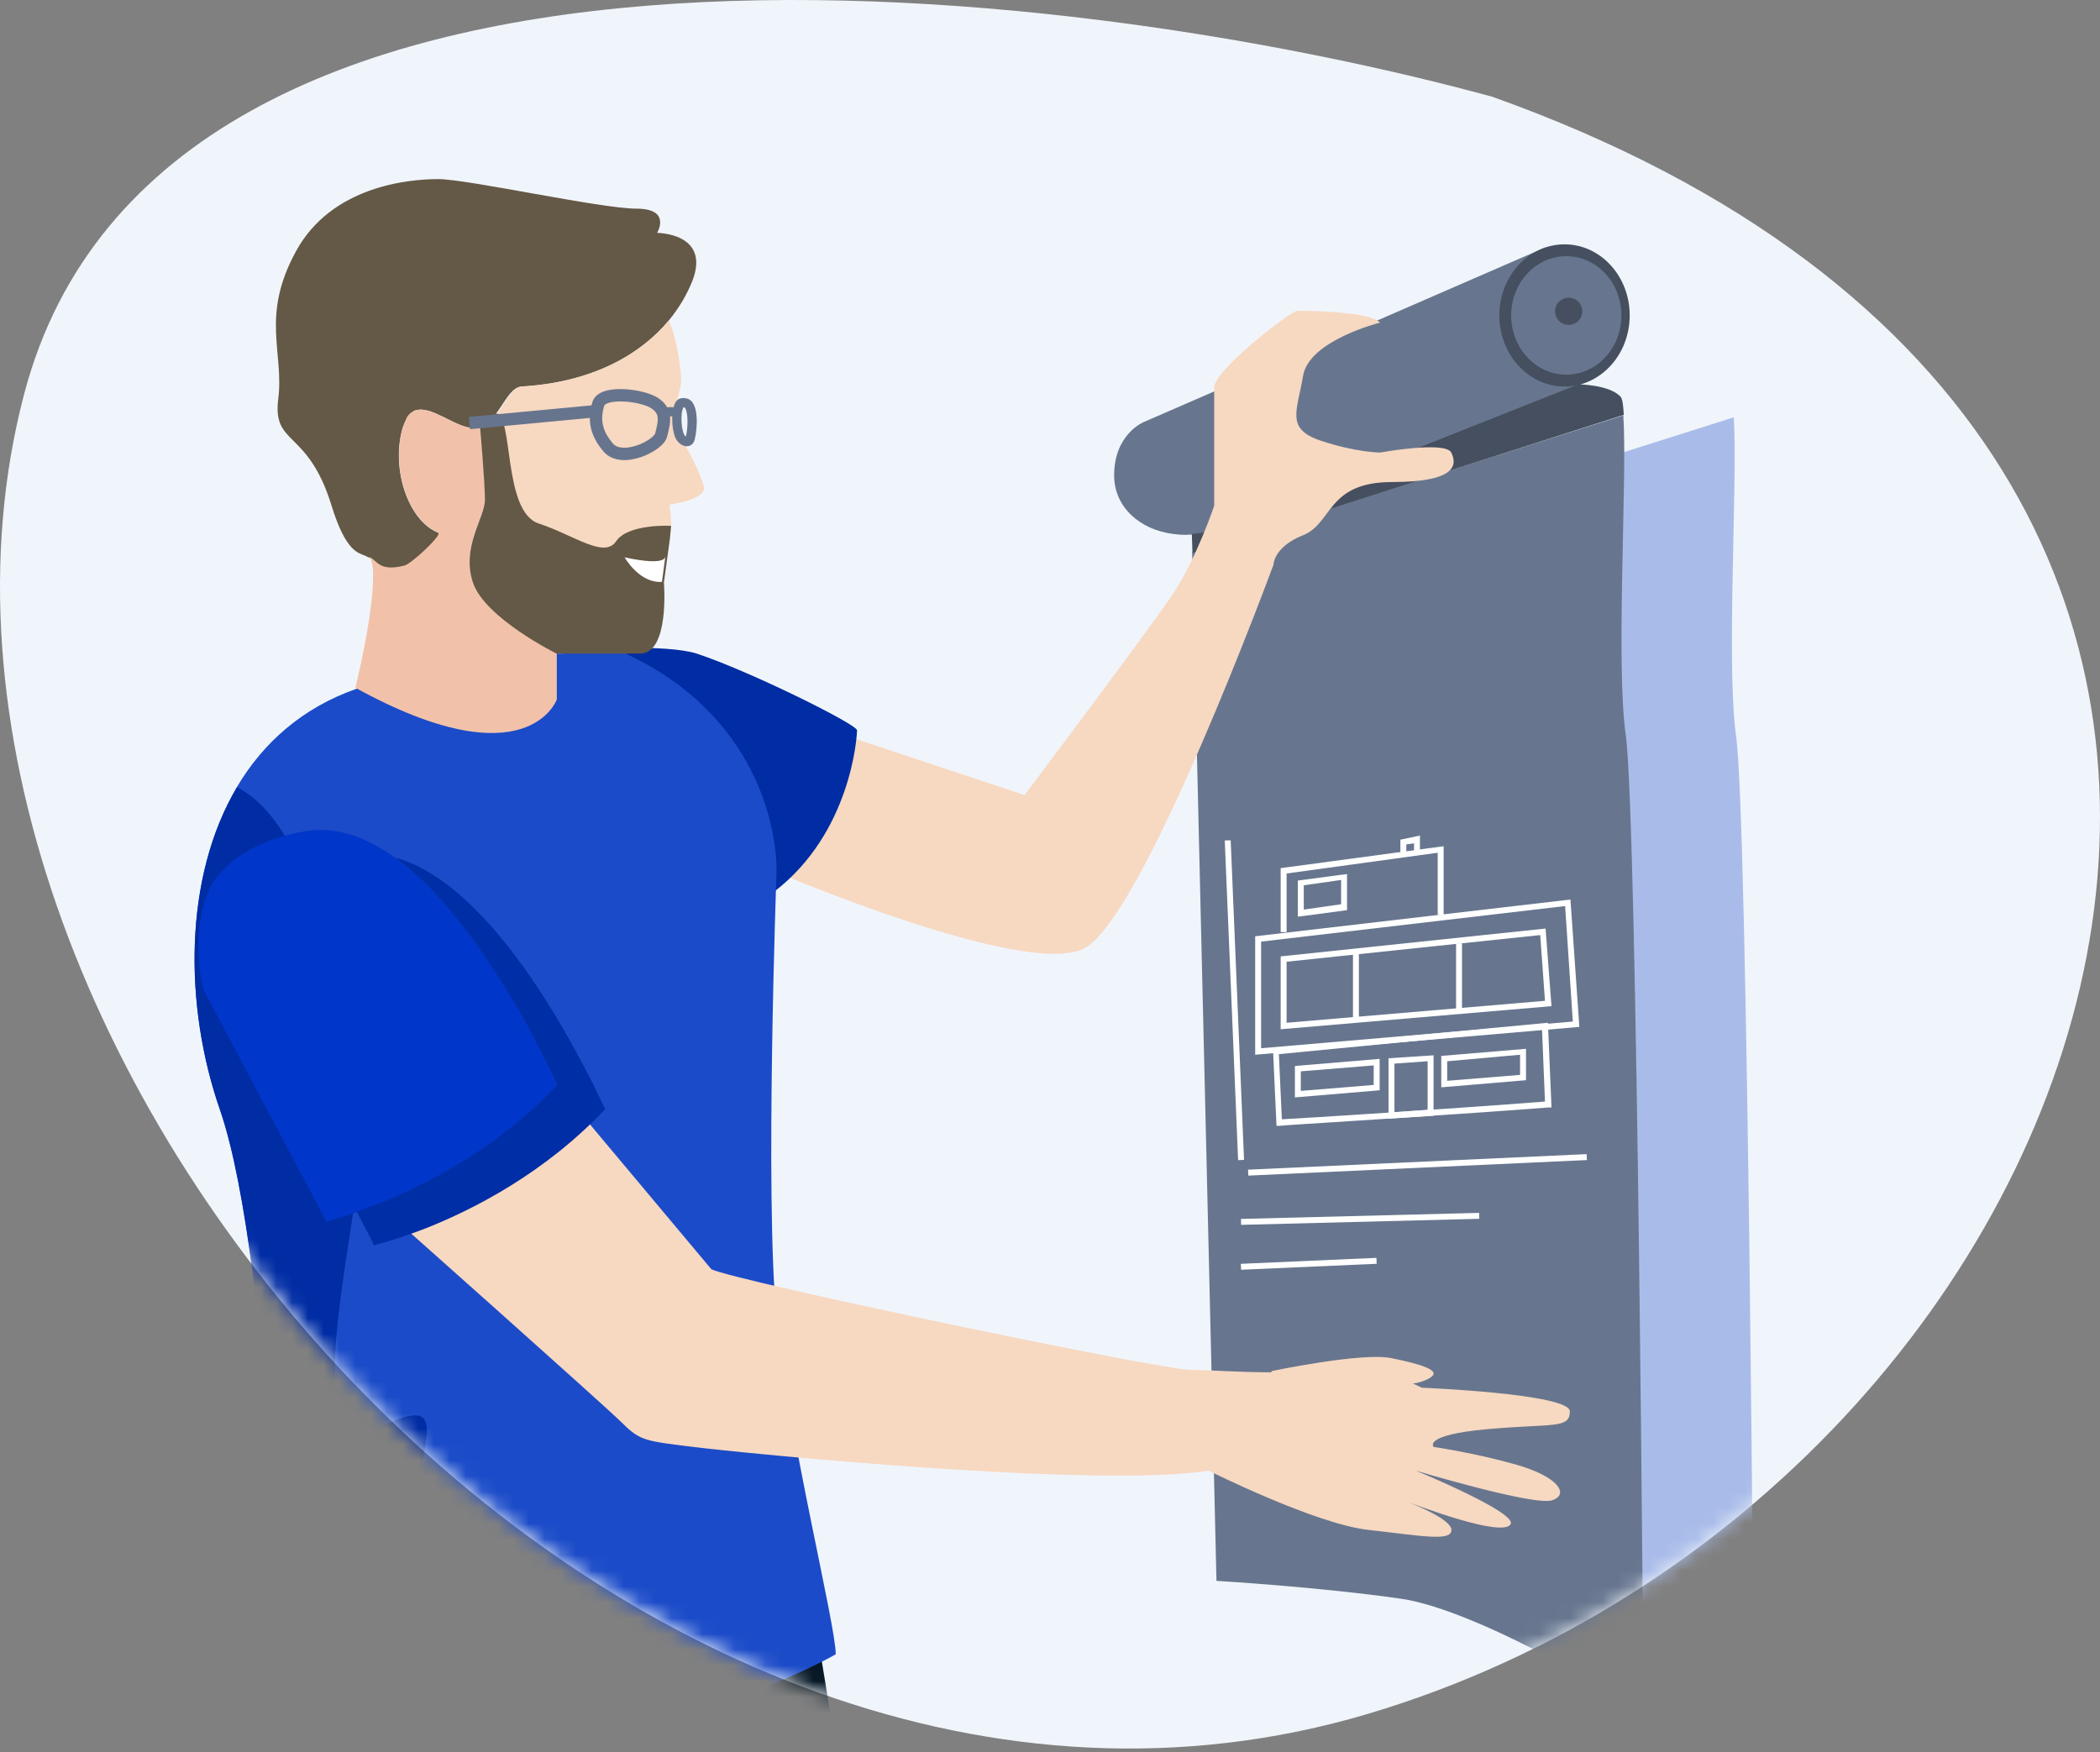 <?xml version="1.0" encoding="UTF-8"?> <svg xmlns="http://www.w3.org/2000/svg" width="133" height="111" viewBox="0 0 133 111" fill="none"><rect x="0" y="0" width="133" height="111" fill="#808080" stroke="none"/><path d="M1.526 24.971C10.186 -8.058 67.127 -1.351 94.515 6.13C158.133 28.826 133.883 94.5 86.639 108.557C39.394 122.614 -9.299 66.256 1.526 24.971Z" fill="#F0F5FB"></path><mask id="mask0_6954_130543" style="mask-type:alpha" maskUnits="userSpaceOnUse" x="0" y="0" width="133" height="111"><path d="M1.526 24.971C10.186 -8.058 67.127 -1.351 94.515 6.13C158.133 28.826 133.883 94.5 86.639 108.557C39.394 122.614 -9.299 66.256 1.526 24.971Z" fill="#F0F5FB"></path></mask><g mask="url(#mask0_6954_130543)"><path d="M76.281 33.681C75.981 33.756 75.681 33.794 75.381 33.794V33.681L99.794 24.348L76.281 33.681Z" fill="#FCE792"></path><path d="M111.081 108.507C111.081 108.507 100.939 102.133 95.68 101.384C90.422 100.634 84.036 100.259 84.036 100.259L82.496 35.095L109.804 26.434C110.067 30.258 109.315 42.144 109.954 46.643C110.705 51.892 111.081 108.507 111.081 108.507Z" fill="#A9BCE9"></path><path d="M104.088 108.384C104.088 108.384 93.946 102.01 88.687 101.26C83.428 100.511 77.043 100.136 77.043 100.136L75.503 34.972L102.811 26.311C103.073 30.135 102.322 42.02 102.961 46.52C103.712 51.769 104.088 108.384 104.088 108.384Z" fill="#67768E"></path><path d="M100.512 24.182L99.799 24.482L76.267 33.75C75.967 33.825 75.667 33.863 75.367 33.863C74.991 33.9 74.653 33.863 74.316 33.825C72.214 33.563 70.562 32.137 70.562 30.11C70.562 27.484 72.439 26.733 72.439 26.733L97.885 15.664L99.199 19.829L100.512 24.182Z" fill="#67768E"></path><path d="M99.086 24.482C101.366 24.482 103.215 22.466 103.215 19.979C103.215 17.492 101.366 15.477 99.086 15.477C96.806 15.477 94.958 17.492 94.958 19.979C94.958 22.466 96.806 24.482 99.086 24.482Z" fill="#454F5F"></path><path d="M99.198 23.731C101.126 23.731 102.689 22.051 102.689 19.979C102.689 17.907 101.126 16.227 99.198 16.227C97.271 16.227 95.708 17.907 95.708 19.979C95.708 22.051 97.271 23.731 99.198 23.731Z" fill="#67768E"></path><path d="M99.349 20.58C99.825 20.58 100.212 20.193 100.212 19.717C100.212 19.24 99.825 18.854 99.349 18.854C98.872 18.854 98.485 19.24 98.485 19.717C98.485 20.193 98.872 20.58 99.349 20.58Z" fill="#454F5F"></path><path d="M102.841 26.278L75.521 35.021L75.483 33.81C75.784 33.81 76.085 33.734 76.385 33.696L99.948 24.348C99.948 24.348 101.864 24.348 102.616 25.105C102.766 25.256 102.804 25.672 102.841 26.278Z" fill="#454F5F"></path><path d="M57.592 192.037L43.835 195.98L39.061 141.233L38.309 194.515H22.522C22.522 194.515 20.567 133.31 19.703 125.424C19.402 122.796 18.801 116.074 18.387 112.057C18.162 109.766 18.726 108.151 18.726 108.151L51.428 101.393C51.428 101.393 51.841 104.021 52.367 107.175C52.893 110.555 53.495 114.497 53.72 116.45C54.171 120.58 54.998 133.009 54.998 133.009L57.592 192.037Z" fill="#071D30"></path><path d="M52.316 107.216C38.283 115.648 22.679 112.888 19.236 112.132C19.011 109.825 18.824 108.199 18.824 108.199L51.381 101.393C51.418 101.393 51.83 104.04 52.316 107.216Z" fill="#051624"></path><path d="M88.159 30.534C84.03 30.534 84.406 33.153 82.529 33.901C80.653 34.649 80.653 35.772 80.653 35.772C80.653 35.772 72.396 58.217 68.643 60.087C64.89 61.958 49.127 55.224 49.127 55.224C54.006 51.483 53.631 46.994 53.631 46.62L64.89 50.361C64.89 50.361 72.771 39.886 74.272 37.642C75.774 35.397 76.9 32.031 76.9 32.031C76.9 32.031 76.9 25.671 76.9 24.549C76.9 23.427 81.778 19.686 82.154 19.686C82.529 19.686 86.657 19.686 87.408 20.434C87.408 20.434 82.904 21.556 82.529 23.801C82.154 26.045 81.403 27.167 83.655 27.916C85.907 28.664 87.408 28.664 87.408 28.664C87.408 28.664 91.536 27.916 91.912 28.664C92.287 29.412 92.287 30.534 88.159 30.534Z" fill="#F7D8C1"></path><path d="M49.018 56.491C49.018 56.491 43.569 52.906 36.992 48.05C35.376 46.855 37.782 42.224 35.264 41.402C36.88 41.029 42.291 40.804 44.133 41.402C47.515 42.523 54.279 45.884 54.279 46.257C54.279 46.631 53.904 52.756 49.018 56.491Z" fill="#002CA4"></path><path d="M52.93 104.783C52.93 104.783 41.644 111.498 24.883 110.335C23.046 110.223 20.008 109.998 18.059 109.66C18.059 109.66 17.309 80.024 13.934 70.27C11.647 63.706 11.609 55.565 15.021 49.825C16.671 47.049 19.146 44.836 22.558 43.636L34.557 40.972C34.557 40.972 34.632 40.935 34.782 40.897C35.157 40.785 35.869 40.522 36.807 40.297C39.356 41.122 41.344 42.173 42.956 43.373C49.518 48.287 49.18 55.265 49.18 55.265C49.18 55.265 48.43 75.897 49.18 83.4C49.93 90.903 52.93 102.907 52.93 104.783Z" fill="#1B4BC8"></path><path d="M43.867 17.749C43.529 18.61 43.042 19.472 42.33 20.333C40.568 22.431 37.531 24.229 32.994 24.491C31.982 24.566 31.494 27.113 29.994 27.113C28.87 27.113 27.37 25.689 26.358 25.989C26.32 25.989 26.283 25.989 26.245 26.026C26.208 26.026 26.17 26.064 26.17 26.064C26.133 26.064 26.095 26.101 26.095 26.139C26.095 26.139 26.095 26.139 26.058 26.139C26.02 26.176 25.983 26.214 25.945 26.251L25.908 26.288L25.87 26.326C25.833 26.363 25.833 26.401 25.795 26.438C25.683 26.626 25.608 26.813 25.495 27.113C24.745 29.734 25.87 32.993 27.745 33.742C27.857 33.78 27.782 33.929 27.67 34.154C27.482 34.491 27.145 34.941 27.407 35.203C26.657 35.54 26.058 35.765 25.608 35.877C23.995 36.289 23.921 35.578 23.358 35.315C23.283 35.278 23.208 35.24 23.133 35.203C22.683 35.016 21.896 34.941 20.996 32.019C19.496 27.15 17.247 28.274 17.622 25.277C17.997 22.281 16.497 20.033 18.747 15.913C20.996 11.793 25.87 11.344 27.745 11.344C29.619 11.344 38.055 13.216 40.305 13.216C42.555 13.216 41.617 14.752 41.617 14.752C41.617 14.752 44.992 14.752 43.867 17.749Z" fill="#645846"></path><path d="M35.264 41.319V44.311C35.264 44.311 33.387 49.547 22.505 43.563C22.505 43.563 23.631 39.075 23.631 36.457C23.631 35.709 23.518 35.41 23.368 35.26C23.931 35.522 24.006 36.232 25.619 35.821C26.07 35.709 28.059 33.839 27.759 33.727C25.882 32.979 24.756 29.725 25.507 27.107C25.582 26.882 25.657 26.695 25.732 26.546C25.732 26.508 25.77 26.471 25.77 26.433C25.807 26.396 25.807 26.359 25.845 26.321L25.882 26.284L25.92 26.247C25.957 26.209 25.995 26.172 26.032 26.134C26.032 26.134 26.032 26.134 26.07 26.134C26.107 26.097 26.145 26.097 26.145 26.059C26.182 26.059 26.22 26.022 26.22 26.022C26.258 26.022 26.295 25.985 26.332 25.985C27.346 25.686 28.884 27.107 29.973 27.107C30.123 27.107 30.273 27.069 30.423 27.032C30.423 27.032 30.723 30.473 30.723 31.595C30.723 32.717 29.222 34.587 29.973 36.831C30.723 39.075 35.264 41.319 35.264 41.319Z" fill="#F1C2A9"></path><path d="M42.396 31.959C42.396 31.959 42.434 32.222 42.471 32.561C42.471 32.786 42.508 33.012 42.508 33.276C42.508 33.576 42.471 33.84 42.396 34.103C42.322 34.366 42.209 34.517 42.023 34.63C41.276 35.006 41.276 36.134 41.276 36.134C41.276 36.134 41.649 38.391 41.276 39.895C40.903 41.4 35.302 41.4 35.302 41.4C35.302 41.4 30.821 39.143 30.074 36.886C29.328 34.63 30.821 32.749 30.821 31.62C30.821 30.492 30.522 27.032 30.522 27.032C30.933 26.881 31.269 26.543 31.531 26.129C32.053 25.414 32.464 24.512 33.062 24.474C37.617 24.211 40.604 22.405 42.359 20.299C42.882 21.427 43.143 23.571 43.143 24.098C43.143 24.85 42.508 25.903 42.882 27.032C43.255 28.16 44.039 29.1 44.562 30.755C44.861 31.658 42.396 31.959 42.396 31.959Z" fill="#F7D8C1"></path><path d="M42.426 34.131L42.048 36.904C42.048 36.904 42.426 41.4 40.537 41.4C38.647 41.4 35.246 41.4 35.246 41.4C35.246 41.4 30.711 39.152 29.955 36.904C29.199 34.656 30.711 32.782 30.711 31.658C30.711 30.534 30.408 27.087 30.408 27.087L31.429 26.188C32.525 26.337 31.844 32.407 34.112 33.157C36.38 33.906 38.269 35.405 39.025 34.281C39.781 33.157 42.502 33.307 42.502 33.307L42.426 34.131Z" fill="#645846"></path><path d="M39.558 35.304C39.558 35.304 40.498 36.966 41.925 36.855L42.134 35.267C42.099 35.23 42.308 35.895 39.558 35.304Z" fill="white"></path><path d="M24.839 110.347C23.008 110.235 19.981 110.01 18.038 109.672C18.038 109.672 17.291 80.05 13.928 70.301C11.649 63.739 11.612 55.602 15.012 49.865C19.496 52.153 20.617 60.814 22.522 63.589C26.034 68.763 16.581 93.924 24.39 90.249C32.2 86.574 18.487 101.01 35.226 102.773C40.121 103.298 25.848 108.847 24.839 110.347Z" fill="#002CA4"></path><path d="M94.176 90.528C98.301 90.153 99.425 90.528 99.425 89.402C99.425 88.276 90.051 87.901 90.051 87.901C90.051 87.901 89.826 87.788 89.488 87.638C90.051 87.563 90.538 87.338 90.726 87.15C91.101 86.775 89.976 86.399 88.101 86.024C86.226 85.649 80.526 86.85 80.526 86.85C80.526 86.887 80.526 86.887 80.526 86.925C78.501 86.925 76.588 86.775 75.426 86.775C73.551 86.775 46.551 81.144 45.051 80.394L35.301 68.758L23.977 76.302C23.977 76.302 38.301 89.027 39.426 90.153C40.551 91.279 40.926 91.279 43.926 91.654C46.926 92.03 69.426 94.282 76.551 93.156C76.551 93.156 83.301 96.534 86.676 96.909C90.051 97.284 91.926 97.66 91.926 96.909C91.926 96.234 89.488 95.258 89.001 95.07C89.751 95.37 95.226 97.435 95.676 96.534C96.051 95.783 89.676 93.156 89.676 93.156C89.676 93.156 97.176 95.408 98.301 95.032C99.425 94.657 98.675 93.531 96.051 92.78C93.426 92.03 90.801 91.654 90.801 91.654C90.801 91.654 90.051 90.903 94.176 90.528Z" fill="#F7D8C1"></path><path d="M35.284 68.759C31.493 72.774 27.027 75.063 24.025 76.264C23.499 76.489 23.011 76.639 22.599 76.789C21.773 77.052 21.172 77.24 20.872 77.315C20.722 77.352 20.647 77.39 20.647 77.39L20.534 77.127L12.878 62.681C12.878 62.681 12.09 59.641 13.028 56.902C13.103 56.752 13.141 56.564 13.216 56.414C14.004 54.651 16.331 53.075 19.521 52.624C21.435 52.362 23.274 53.075 25.038 54.35C27.853 56.377 30.33 59.829 32.169 62.831C33.145 64.444 33.933 65.945 34.496 67.033C34.984 68.084 35.284 68.759 35.284 68.759Z" fill="#0036C9"></path><path d="M38.324 70.26C34.533 74.275 30.067 76.564 27.065 77.764C25.526 78.365 24.363 78.703 23.912 78.815C23.762 78.853 23.687 78.89 23.687 78.89L23.574 78.628L22.599 76.751C23.012 76.601 23.499 76.414 24.025 76.226C27.027 75.025 31.494 72.736 35.284 68.721C35.284 68.721 34.984 68.046 34.458 66.995C33.895 65.907 33.145 64.406 32.132 62.793C30.293 59.791 27.815 56.339 25.001 54.312C29.054 55.401 32.732 60.279 35.172 64.331C36.147 65.945 36.935 67.446 37.498 68.534C38.024 69.622 38.324 70.26 38.324 70.26Z" fill="#002EA6"></path><path d="M80.846 71.312L80.621 66.434L98.035 64.783L98.261 70.149H98.073C91.28 70.674 81.147 71.275 81.034 71.312H80.846ZM80.996 66.772L81.184 70.9C82.61 70.824 91.58 70.262 97.848 69.774L97.66 65.158L80.996 66.772Z" fill="white"></path><path d="M79.495 66.81V59.305L99.462 56.978L100.025 65.046L79.495 66.81ZM79.87 59.643V66.397L99.612 64.708L99.124 57.391L79.87 59.643Z" fill="white"></path><path d="M81.485 59.042H81.109V54.99L91.43 53.602V57.954H91.055V54.014L81.485 55.328V59.042Z" fill="white"></path><path d="M89.066 54.239H88.69V53.188L89.929 52.926V54.089H89.554V53.414L89.066 53.489V54.239Z" fill="white"></path><path d="M81.109 65.195V60.58L97.886 58.816L98.261 63.732L81.109 65.195ZM81.485 60.918V64.783L97.848 63.394L97.548 59.229L81.485 60.918Z" fill="white"></path><path d="M82.01 69.511V67.522L87.377 67.072V69.061L82.01 69.511ZM82.385 67.86V69.099L87.001 68.723V67.485L82.385 67.86Z" fill="white"></path><path d="M91.28 68.873V66.884L96.647 66.434V68.422L91.28 68.873ZM91.656 67.222V68.46L96.272 68.085V66.809L91.656 67.222Z" fill="white"></path><path d="M87.939 70.861V67.033L90.792 66.846V70.673L87.939 70.861ZM88.315 67.371V70.448L90.416 70.298V67.221L88.315 67.371Z" fill="white"></path><path d="M86.063 60.279H85.688V64.557H86.063V60.279Z" fill="white"></path><path d="M92.593 59.754H92.218V64.032H92.593V59.754Z" fill="white"></path><path d="M100.486 73.105L79.042 74.09L79.059 74.465L100.503 73.48L100.486 73.105Z" fill="white"></path><path d="M77.943 53.224L77.568 53.24L78.414 73.485L78.789 73.469L77.943 53.224Z" fill="white"></path><path d="M93.678 76.826L78.595 77.209L78.604 77.584L93.687 77.201L93.678 76.826Z" fill="white"></path><path d="M87.173 79.675L78.587 80.053L78.603 80.428L87.189 80.05L87.173 79.675Z" fill="white"></path><path d="M82.197 58.065V55.776L85.312 55.363V57.652L82.197 58.065ZM82.573 56.076V57.615L84.937 57.277V55.739L82.573 56.076Z" fill="white"></path></g><path fill-rule="evenodd" clip-rule="evenodd" d="M40.764 24.836C41.139 24.934 41.502 25.074 41.755 25.259C42.187 25.575 42.398 25.949 42.436 26.396C42.47 26.797 42.359 27.235 42.247 27.665C42.204 27.831 42.106 27.975 42.004 28.091C41.898 28.212 41.766 28.326 41.622 28.43C41.332 28.64 40.963 28.83 40.572 28.961C40.183 29.091 39.75 29.171 39.337 29.134C38.92 29.098 38.502 28.939 38.2 28.575C37.823 28.12 37.552 27.651 37.43 27.129C37.307 26.604 37.341 26.058 37.522 25.461C37.646 25.053 38.023 24.855 38.354 24.759C38.702 24.658 39.122 24.631 39.533 24.65C39.949 24.669 40.381 24.735 40.764 24.836ZM38.572 25.51C38.321 25.583 38.277 25.669 38.271 25.688C38.121 26.18 38.106 26.585 38.192 26.951C38.278 27.32 38.475 27.681 38.802 28.076C38.937 28.238 39.137 28.331 39.406 28.355C39.679 28.379 40.001 28.327 40.323 28.219C40.644 28.112 40.942 27.956 41.163 27.796C41.274 27.716 41.359 27.64 41.417 27.575C41.445 27.542 41.464 27.515 41.477 27.495C41.487 27.477 41.49 27.468 41.49 27.468C41.61 27.007 41.677 26.706 41.656 26.462C41.639 26.264 41.562 26.087 41.292 25.89C41.156 25.79 40.904 25.681 40.566 25.593C40.237 25.506 39.859 25.448 39.498 25.432C39.132 25.415 38.807 25.442 38.572 25.51Z" fill="#66758D"></path><path fill-rule="evenodd" clip-rule="evenodd" d="M29.692 26.407L38.005 25.624L38.078 26.403L29.766 27.186L29.692 26.407Z" fill="#66758D"></path><path fill-rule="evenodd" clip-rule="evenodd" d="M42.41 26.377C42.251 26.391 42.073 26.441 41.959 26.484L41.752 25.935C41.899 25.88 42.131 25.813 42.358 25.792C42.47 25.782 42.598 25.782 42.719 25.811C42.84 25.84 42.983 25.905 43.078 26.047L42.589 26.372C42.596 26.383 42.603 26.387 42.605 26.389C42.603 26.388 42.597 26.385 42.584 26.382C42.547 26.373 42.489 26.37 42.41 26.377Z" fill="#66758D"></path><path fill-rule="evenodd" clip-rule="evenodd" d="M42.854 25.386C43.023 25.198 43.258 25.193 43.478 25.237C43.742 25.29 43.89 25.505 43.97 25.692C44.053 25.888 44.096 26.128 44.116 26.369C44.155 26.853 44.104 27.423 43.998 27.845C43.96 27.999 43.87 28.142 43.714 28.218C43.564 28.29 43.409 28.271 43.291 28.229C43.06 28.146 42.856 27.935 42.757 27.687C42.641 27.397 42.59 27.017 42.577 26.685C42.565 26.36 42.587 26.022 42.653 25.823C42.659 25.805 42.666 25.784 42.673 25.762C42.688 25.714 42.706 25.66 42.722 25.617C42.747 25.55 42.785 25.462 42.854 25.386ZM43.238 25.921C43.23 25.945 43.221 25.974 43.21 26.009C43.178 26.103 43.151 26.352 43.163 26.662C43.175 26.967 43.222 27.27 43.301 27.469C43.322 27.521 43.355 27.57 43.393 27.608C43.41 27.626 43.427 27.64 43.442 27.65C43.523 27.294 43.564 26.817 43.531 26.416C43.514 26.205 43.478 26.036 43.43 25.922C43.394 25.838 43.366 25.816 43.359 25.812C43.322 25.805 43.297 25.802 43.28 25.801C43.277 25.807 43.274 25.815 43.271 25.824C43.259 25.854 43.25 25.883 43.238 25.921Z" fill="#66758D"></path></svg> 
